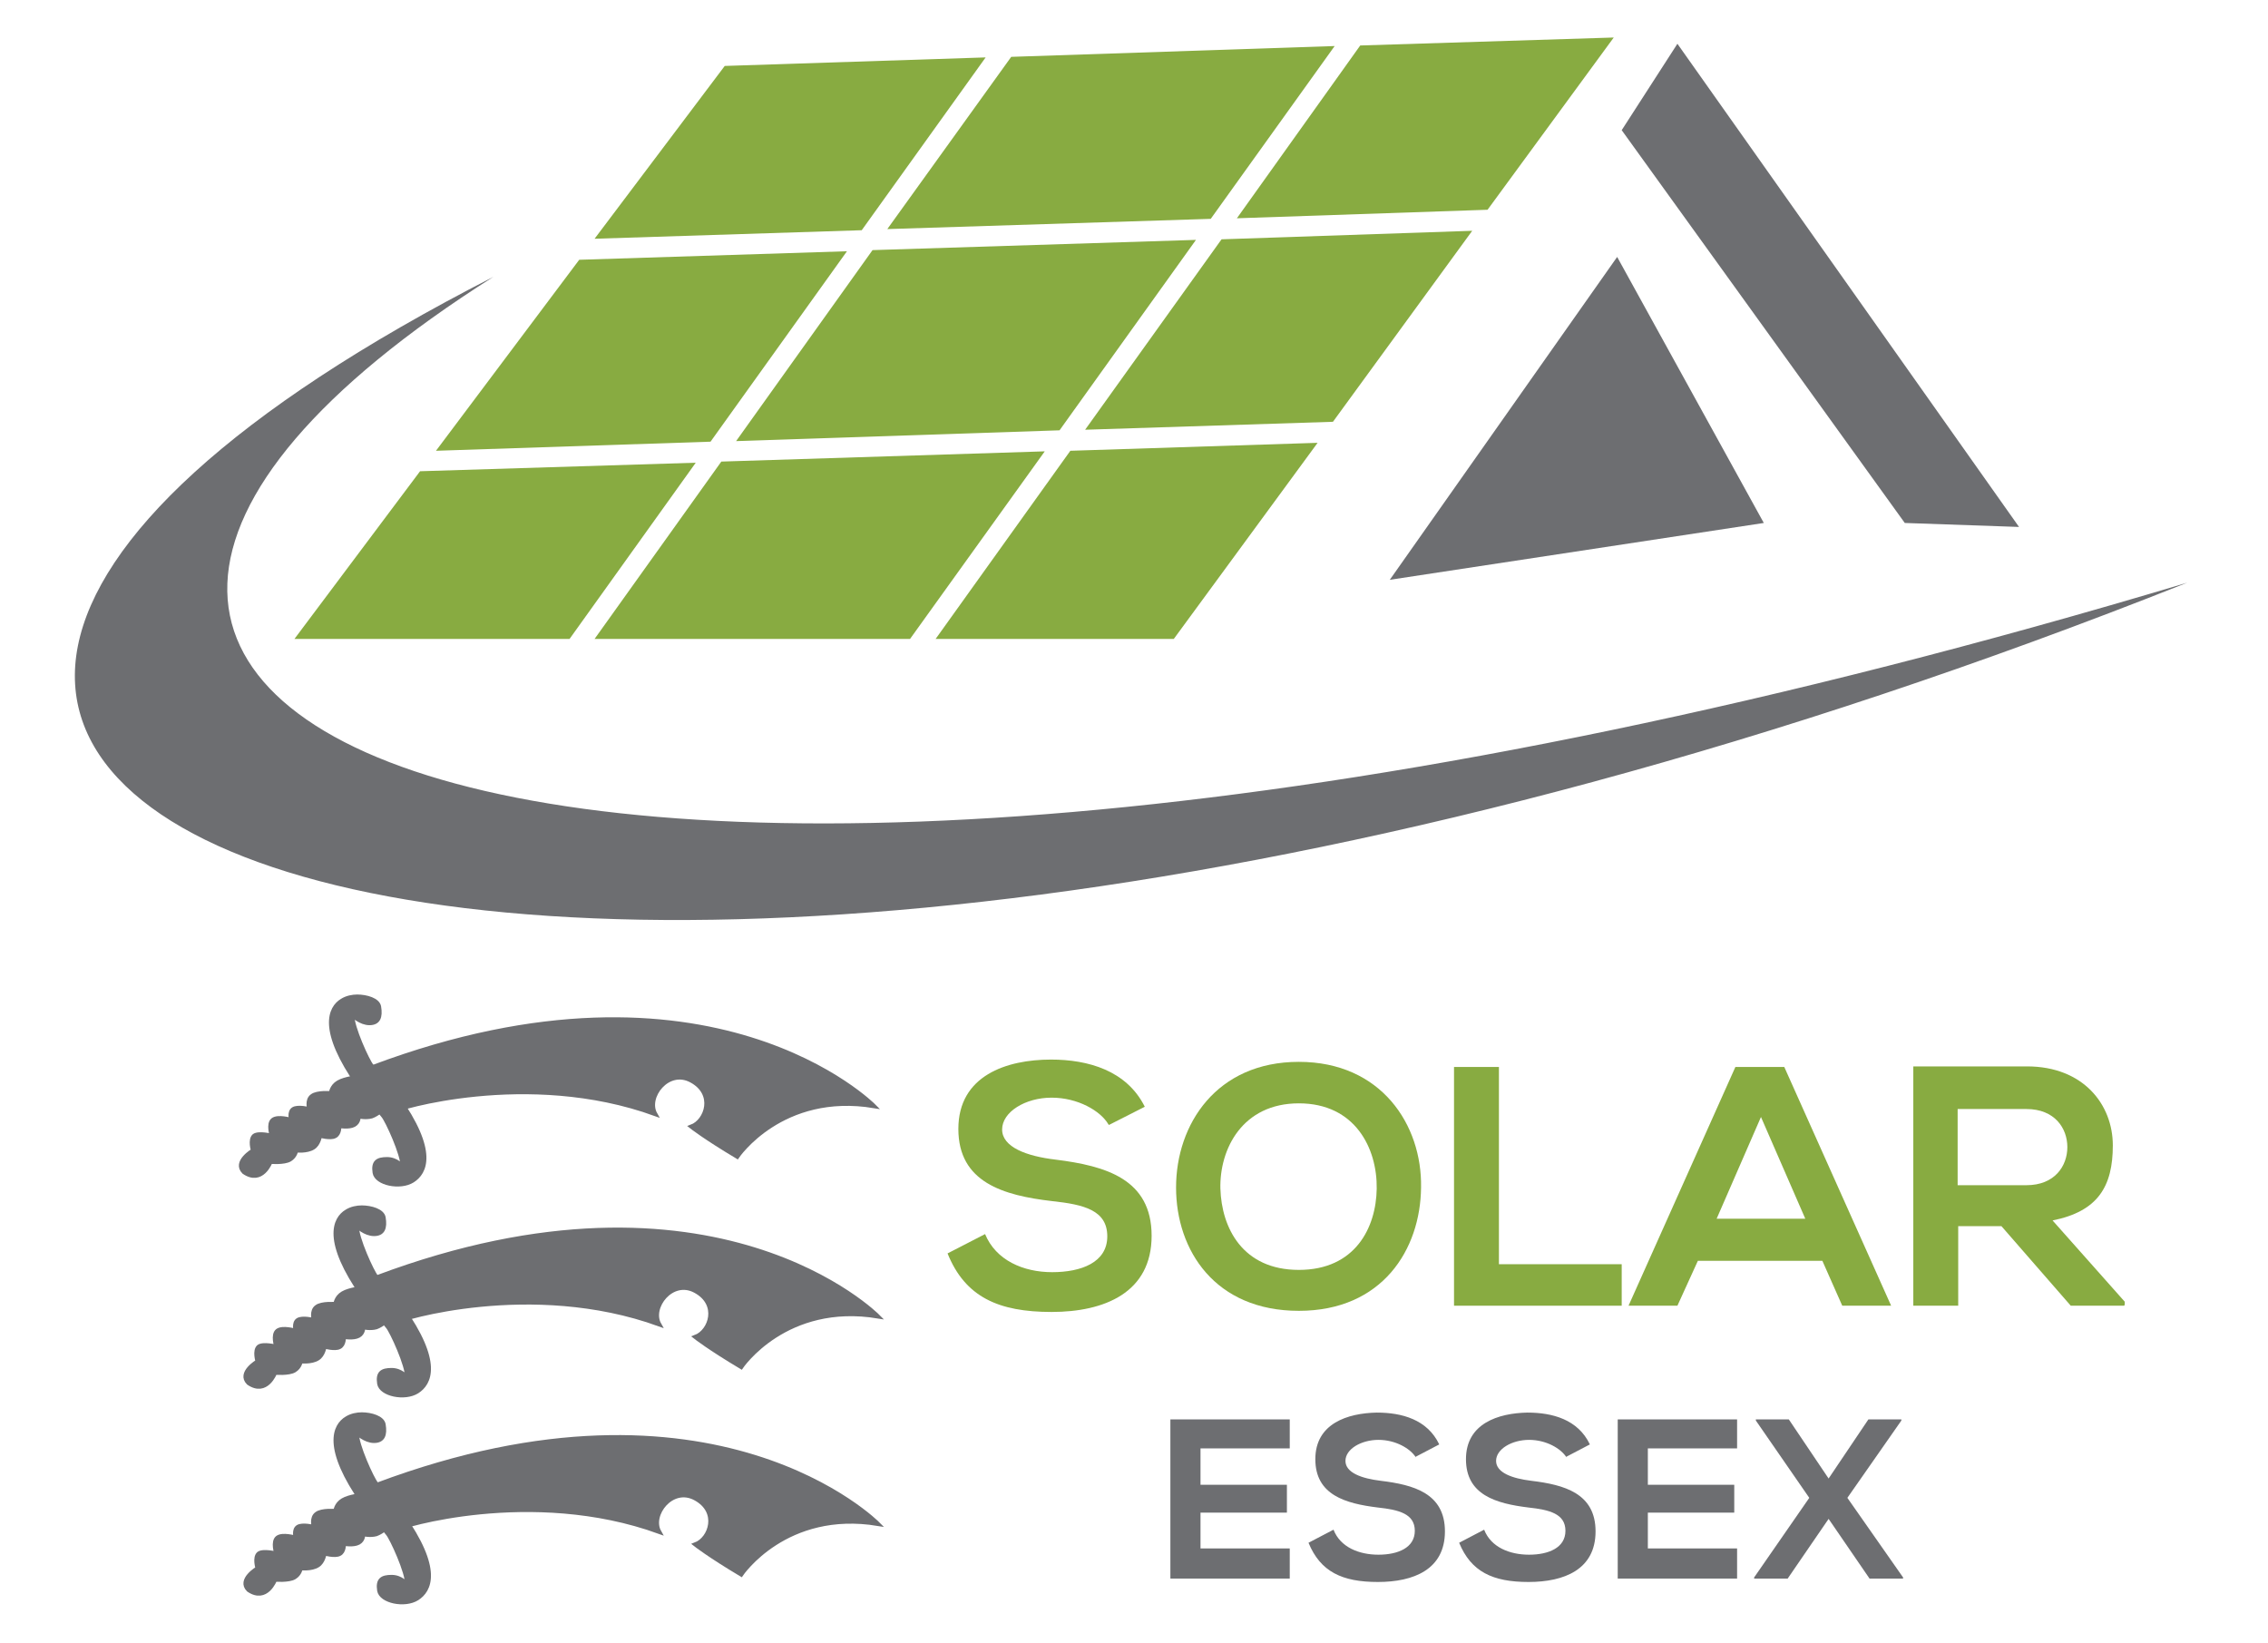 <?xml version="1.0" encoding="UTF-8"?>
<svg id="a" xmlns="http://www.w3.org/2000/svg" version="1.1" viewBox="0 0 399 289">
  <!-- Generator: Adobe Illustrator 29.3.1, SVG Export Plug-In . SVG Version: 2.1.0 Build 151)  -->
  <defs>
    <style>
      .st0 {
        stroke-width: .7px;
      }

      .st0, .st1, .st2, .st3, .st4 {
        fill: #6d6e71;
      }

      .st0, .st3, .st4 {
        stroke: #6d6e71;
      }

      .st2, .st3 {
        fill-rule: evenodd;
      }

      .st3 {
        stroke-width: .7px;
      }

      .st5 {
        fill: #88ab41;
      }

      .st4 {
        stroke-width: .8px;
      }
    </style>
  </defs>
  <path class="st2" d="M384.8,102.5C91.6,219.1-99.1,143.8,86.8,48.7c-124.4,78.8,7.3,141,298,53.8h0Z"/>
  <polygon class="st2" points="310.3 92 284.5 45.2 244.5 102 310.3 92"/>
  <polygon class="st5" points="213 38.5 234.8 8.1 177.9 10 156.1 40.3 213 38.5"/>
  <polygon class="st5" points="126.9 81.2 104.6 112.4 160.1 112.4 183.8 79.4 126.9 81.2"/>
  <polygon class="st5" points="239.3 8 217.6 38.4 261.7 36.9 283.9 6.6 239.3 8"/>
  <polygon class="st5" points="188.3 79.3 164.6 112.4 206.5 112.4 231.8 77.9 188.3 79.3"/>
  <polygon class="st1" points="355.2 92.7 295.1 7.7 285.3 22.9 335.1 92 355.2 92.7"/>
  <polygon class="st5" points="214.9 42.1 190.9 75.6 234.5 74.2 259 40.6 214.9 42.1"/>
  <polygon class="st5" points="129.5 77.6 186.4 75.7 210.4 42.2 153.5 44 129.5 77.6"/>
  <polygon class="st5" points="173.4 10.1 127.5 11.6 104.6 42 151.6 40.5 173.4 10.1"/>
  <polygon class="st5" points="149 44.2 101.9 45.7 76.7 79.3 125 77.7 149 44.2"/>
  <polygon class="st5" points="73.9 82.9 51.8 112.4 100.2 112.4 122.4 81.4 73.9 82.9"/>
  <path class="st5" d="M195,197.8c-1.4-2.4-5.4-4.7-10-4.7s-8.7,2.5-8.7,5.6,4.3,4.7,9.4,5.3c8.8,1.1,16.9,3.4,16.9,13.4s-8.3,13.4-17.6,13.4-15.2-2.6-18.3-10.3l6.6-3.4c1.9,4.6,6.7,6.7,11.8,6.7s9.7-1.7,9.7-6.3-4.1-5.6-9.7-6.2c-8.6-1-16.5-3.3-16.5-12.7s8.5-12.2,16.3-12.2c6.5,0,13.3,1.9,16.5,8.3l-6.3,3.2h0Z"/>
  <path class="st5" d="M250,208.9c-.1,10.9-6.8,21.7-21.5,21.7s-21.6-10.6-21.6-21.7,7.1-22.1,21.6-22.1,21.7,11.1,21.5,22.1ZM214.7,209.1c.2,6.9,3.9,14.3,13.8,14.3s13.6-7.4,13.7-14.3c.1-7.1-3.8-15-13.7-15s-14,8-13.8,15.1Z"/>
  <path class="st5" d="M263.7,187.7v34.7h21.6v7.3h-29.5v-42h7.9Z"/>
  <path class="st5" d="M320.7,221.8h-22l-3.6,7.9h-8.6l18.8-42h8.6l18.8,42h-8.6l-3.5-7.9h0ZM309.8,196.5l-7.8,17.9h15.6l-7.8-17.9Z"/>
  <path class="st5" d="M373.7,229.7h-9.4l-12.2-14h-7.6v14h-7.9v-42.1c6.7,0,13.3,0,20,0,9.9,0,15.1,6.7,15.1,13.9s-2.6,11.6-10.6,13.2l12.7,14.3v.5h0ZM344.4,195.1v13.4h12.1c5,0,7.2-3.4,7.2-6.7s-2.2-6.7-7.2-6.7h-12.1Z"/>
  <path class="st1" d="M226.9,277.7h-21v-28h21v5.1h-15.7v6.4h15.2v4.9h-15.2v6.3h15.7v5.2h0Z"/>
  <path class="st1" d="M249.1,256.4c-1-1.6-3.6-3.1-6.6-3.1s-5.8,1.6-5.8,3.7,2.9,3.1,6.2,3.5c5.8.7,11.3,2.2,11.3,8.9s-5.5,8.9-11.8,8.9-10.1-1.8-12.2-6.9l4.4-2.3c1.2,3.1,4.5,4.4,7.9,4.4s6.4-1.2,6.4-4.2-2.8-3.7-6.5-4.1c-5.7-.7-11-2.2-11-8.5s5.7-8.1,10.8-8.2c4.4,0,8.9,1.2,11,5.6l-4.2,2.2h0Z"/>
  <path class="st1" d="M275.6,256.4c-1-1.6-3.6-3.1-6.6-3.1s-5.8,1.6-5.8,3.7,2.9,3.1,6.2,3.5c5.8.7,11.3,2.2,11.3,8.9s-5.5,8.9-11.8,8.9-10.1-1.8-12.2-6.9l4.4-2.3c1.2,3.1,4.5,4.4,7.9,4.4s6.4-1.2,6.4-4.2-2.8-3.7-6.5-4.1c-5.7-.7-11-2.2-11-8.5s5.7-8.1,10.8-8.2c4.4,0,8.9,1.2,11,5.6l-4.2,2.2h0Z"/>
  <path class="st1" d="M305.6,277.7h-21v-28h21v5.1h-15.7v6.4h15.2v4.9h-15.2v6.3h15.7v5.2h0Z"/>
  <path class="st1" d="M328.7,249.7h5.8v.2l-9.5,13.6,9.8,14v.2h-5.9l-7.2-10.5-7.2,10.5h-5.9v-.2l9.7-14-9.4-13.6v-.2h5.8l7,10.4,7-10.4h0Z"/>
  <g id="g4327">
    <g id="g4181">
      <g id="g4276">
        <g id="g4273">
          <path id="path4183" class="st3" d="M65.6,187.7c59.5-22.3,88.2,6.9,88.2,6.9-16.3-2.7-24.1,8.9-24.1,8.9-5.7-3.4-8.1-5.3-8.1-5.3,2.7-1,4.3-5.8,0-8.1-4.1-2.2-8,2.9-6.3,5.9-22.6-8.2-46.1-.8-45.8-.6l-6-2,2.2-5.7Z"/>
        </g>
      </g>
    </g>
    <g id="g4187">
      <path id="path4189" class="st3" d="M62.9,189.5s-2.2.2-3.4.9-1.3,1.9-1.3,1.9c0,0-2.4-.2-3.3.5-1,.7-.5,2.3-.5,2.3,0,0-2-.5-2.8,0-.8.5-.4,1.9-.4,1.9,0,0-2.3-.7-3.2,0-.9.7-.2,2.8-.2,2.8,0,0-2.3-.6-3.1,0-.8.7-.2,2.6-.2,2.6,0,0-3.4,2-1.6,3.8,3.2,2.2,4.7-1.8,4.7-1.8,0,0,2.4.2,3.4-.4,1-.6,1.1-1.6,1.1-1.6,0,0,1.9.2,3-.5,1-.6,1.2-2.1,1.2-2.1,0,0,1.8.5,2.6.1.9-.4.8-1.8.8-1.8,0,0,1.7.3,2.6-.2s.8-1.5.8-1.5c0,0,1.2.3,2.3,0,1.1-.4,2.1-1.4,2.1-1.4,0,0-4.5-5.6-4.5-5.6Z"/>
      <g id="g4191">
        <path id="path4193" class="st3" d="M62.9,175.3c-.9,0-1.9.2-2.7.7-2.2,1.3-4,5.2,2.9,15,0,0,3.9,4.8,4.3,5.3.7.8,3.5,6.9,3.4,8.9,0,0-1-1.3-2.7-1.3s-2.5.5-2.2,2.4c.3,1.9,4.5,2.8,6.7,1.4s4.2-5.1-2.7-14.8c0,0-4.1-4.9-4.5-5.4-.7-.8-3.5-6.9-3.4-8.9,0,0,1.4,1.4,3,1.4s2-1.1,1.7-2.9c-.2-1.2-2.2-1.8-3.9-1.8Z"/>
        <polygon id="rect4195" class="st0" points="70.1 189.3 63.8 188.1 62.6 194.4 68.9 195.7 70.1 189.3"/>
        <path id="path4197" class="st4" d="M64.7,190.1c-.4.4,0,1.5.9,2.5s2,1.4,2.4,1h0c.4-.4,0-1.5-.9-2.5s-2-1.4-2.4-1h0Z"/>
      </g>
      <path id="path4199" class="st3" d="M44.5,202.6l3.1,1.9"/>
      <path id="path4201" class="st3" d="M47.8,199.8l4.2,2.7"/>
      <path id="path4203" class="st3" d="M51.1,197l5,3"/>
      <g id="g4280">
        <path id="path4205" class="st3" d="M54.5,195l5,3.1"/>
      </g>
      <path id="path4207" class="st3" d="M58.1,192.2l4.9,4.4"/>
      <path id="path4209" class="st3" d="M62.9,182.2c-2.7-1.4-2.3-2.2-2.3-2.2"/>
      <path id="path4211" class="st3" d="M64.2,185.4c-2,.5-3.2-.8-3.2-.8"/>
      <path id="path4213" class="st3" d="M70,201.8c2.7,1.4,2.3,2.2,2.3,2.2"/>
      <path id="path4215" class="st3" d="M68.7,198.6c2-.5,3.2.8,3.2.8"/>
    </g>
  </g>
  <g id="g43271" data-name="g4327">
    <g id="g41811" data-name="g4181">
      <g id="g42761" data-name="g4276">
        <g id="g42731" data-name="g4273">
          <path id="path41831" data-name="path4183" class="st3" d="M66.3,224.7c59.5-22.3,88.2,6.9,88.2,6.9-16.3-2.7-24.1,8.9-24.1,8.9-5.7-3.4-8.1-5.3-8.1-5.3,2.7-1,4.3-5.8,0-8.1-4.1-2.2-8,2.9-6.3,5.9-22.6-8.2-46.1-.8-45.8-.6l-6-2,2.2-5.7Z"/>
        </g>
      </g>
    </g>
    <g id="g41871" data-name="g4187">
      <path id="path41891" data-name="path4189" class="st3" d="M63.7,226.6s-2.2.2-3.4.9-1.3,1.9-1.3,1.9c0,0-2.4-.2-3.3.5-1,.7-.5,2.3-.5,2.3,0,0-2-.5-2.8,0-.8.5-.4,1.9-.4,1.9,0,0-2.3-.7-3.2,0-.9.7-.2,2.8-.2,2.8,0,0-2.3-.6-3.1,0-.8.7-.2,2.6-.2,2.6,0,0-3.4,2-1.6,3.8,3.2,2.2,4.7-1.8,4.7-1.8,0,0,2.4.2,3.4-.4,1-.6,1.1-1.6,1.1-1.6,0,0,1.9.2,3-.5,1-.6,1.2-2.1,1.2-2.1,0,0,1.8.5,2.6.1.9-.4.8-1.8.8-1.8,0,0,1.7.3,2.6-.2s.8-1.5.8-1.5c0,0,1.2.3,2.3,0,1.1-.4,2.1-1.4,2.1-1.4,0,0-4.5-5.6-4.5-5.6Z"/>
      <g id="g41911" data-name="g4191">
        <path id="path41931" data-name="path4193" class="st3" d="M63.7,212.4c-.9,0-1.9.2-2.7.7-2.2,1.3-4,5.2,2.9,15,0,0,3.9,4.8,4.3,5.3.7.8,3.5,6.9,3.4,8.9,0,0-1-1.3-2.7-1.3s-2.5.5-2.2,2.4c.3,1.9,4.5,2.8,6.7,1.4s4.2-5.1-2.7-14.8c0,0-4.1-4.9-4.5-5.4-.7-.8-3.5-6.9-3.4-8.9,0,0,1.4,1.4,3,1.4s2-1.1,1.7-2.9c-.2-1.2-2.2-1.8-3.9-1.8Z"/>
        <polygon id="rect41951" data-name="rect4195" class="st0" points="70.9 226.4 64.6 225.1 63.3 231.5 69.7 232.7 70.9 226.4"/>
        <path id="path41971" data-name="path4197" class="st4" d="M65.5,227.2c-.4.4,0,1.5.9,2.5s2,1.4,2.4,1h0c.4-.4,0-1.5-.9-2.5s-2-1.4-2.4-1h0Z"/>
      </g>
      <path id="path41991" data-name="path4199" class="st3" d="M45.2,239.6l3.1,1.9"/>
      <path id="path42011" data-name="path4201" class="st3" d="M48.6,236.9l4.2,2.7"/>
      <path id="path42031" data-name="path4203" class="st3" d="M51.8,234.1l5,3"/>
      <g id="g42801" data-name="g4280">
        <path id="path42051" data-name="path4205" class="st3" d="M55.2,232.1l5,3.1"/>
      </g>
      <path id="path42071" data-name="path4207" class="st3" d="M58.9,229.3l4.9,4.4"/>
      <path id="path42091" data-name="path4209" class="st3" d="M63.7,219.3c-2.7-1.4-2.3-2.2-2.3-2.2"/>
      <path id="path42111" data-name="path4211" class="st3" d="M64.9,222.5c-2,.5-3.2-.8-3.2-.8"/>
      <path id="path42131" data-name="path4213" class="st3" d="M70.7,238.9c2.7,1.4,2.3,2.2,2.3,2.2"/>
      <path id="path42151" data-name="path4215" class="st3" d="M69.5,235.7c2-.5,3.2.8,3.2.8"/>
    </g>
  </g>
  <g id="g43272" data-name="g4327">
    <g id="g41812" data-name="g4181">
      <g id="g42762" data-name="g4276">
        <g id="g42732" data-name="g4273">
          <path id="path41832" data-name="path4183" class="st3" d="M66.3,261.2c59.5-22.3,88.2,6.9,88.2,6.9-16.3-2.7-24.1,8.9-24.1,8.9-5.7-3.4-8.1-5.3-8.1-5.3,2.7-1,4.3-5.8,0-8.1-4.1-2.2-8,2.9-6.3,5.9-22.6-8.2-46.1-.8-45.8-.6l-6-2,2.2-5.7Z"/>
        </g>
      </g>
    </g>
    <g id="g41872" data-name="g4187">
      <path id="path41892" data-name="path4189" class="st3" d="M63.7,263s-2.2.2-3.4.9-1.3,1.9-1.3,1.9c0,0-2.4-.2-3.3.5-1,.7-.5,2.3-.5,2.3,0,0-2-.5-2.8,0-.8.5-.4,1.9-.4,1.9,0,0-2.3-.7-3.2,0-.9.7-.2,2.8-.2,2.8,0,0-2.3-.6-3.1,0-.8.7-.2,2.6-.2,2.6,0,0-3.4,2-1.6,3.8,3.2,2.2,4.7-1.8,4.7-1.8,0,0,2.4.2,3.4-.4,1-.6,1.1-1.6,1.1-1.6,0,0,1.9.2,3-.5,1-.6,1.2-2.1,1.2-2.1,0,0,1.8.5,2.6.1.9-.4.8-1.8.8-1.8,0,0,1.7.3,2.6-.2s.8-1.5.8-1.5c0,0,1.2.3,2.3,0,1.1-.4,2.1-1.4,2.1-1.4,0,0-4.5-5.6-4.5-5.6Z"/>
      <g id="g41912" data-name="g4191">
        <path id="path41932" data-name="path4193" class="st3" d="M63.7,248.8c-.9,0-1.9.2-2.7.7-2.2,1.3-4,5.2,2.9,15,0,0,3.9,4.8,4.3,5.3.7.8,3.5,6.9,3.4,8.9,0,0-1-1.3-2.7-1.3s-2.5.5-2.2,2.4c.3,1.9,4.5,2.8,6.7,1.4s4.2-5.1-2.7-14.8c0,0-4.1-4.9-4.5-5.4-.7-.8-3.5-6.9-3.4-8.9,0,0,1.4,1.4,3,1.4s2-1.1,1.7-2.9c-.2-1.2-2.2-1.8-3.9-1.8Z"/>
        <polygon id="rect41952" data-name="rect4195" class="st0" points="70.9 262.8 64.6 261.6 63.3 267.9 69.7 269.2 70.9 262.8"/>
        <path id="path41972" data-name="path4197" class="st4" d="M65.5,263.6c-.4.4,0,1.5.9,2.5s2,1.4,2.4,1h0c.4-.4,0-1.5-.9-2.5s-2-1.4-2.4-1h0Z"/>
      </g>
      <path id="path41992" data-name="path4199" class="st3" d="M45.2,276.1l3.1,1.9"/>
      <path id="path42012" data-name="path4201" class="st3" d="M48.6,273.3l4.2,2.7"/>
      <path id="path42032" data-name="path4203" class="st3" d="M51.8,270.5l5,3"/>
      <g id="g42802" data-name="g4280">
        <path id="path42052" data-name="path4205" class="st3" d="M55.2,268.5l5,3.1"/>
      </g>
      <path id="path42072" data-name="path4207" class="st3" d="M58.9,265.7l4.9,4.4"/>
      <path id="path42092" data-name="path4209" class="st3" d="M63.7,255.7c-2.7-1.4-2.3-2.2-2.3-2.2"/>
      <path id="path42112" data-name="path4211" class="st3" d="M64.9,258.9c-2,.5-3.2-.8-3.2-.8"/>
      <path id="path42132" data-name="path4213" class="st3" d="M70.7,275.3c2.7,1.4,2.3,2.2,2.3,2.2"/>
      <path id="path42152" data-name="path4215" class="st3" d="M69.5,272.1c2-.5,3.2.8,3.2.8"/>
    </g>
  </g>
</svg>